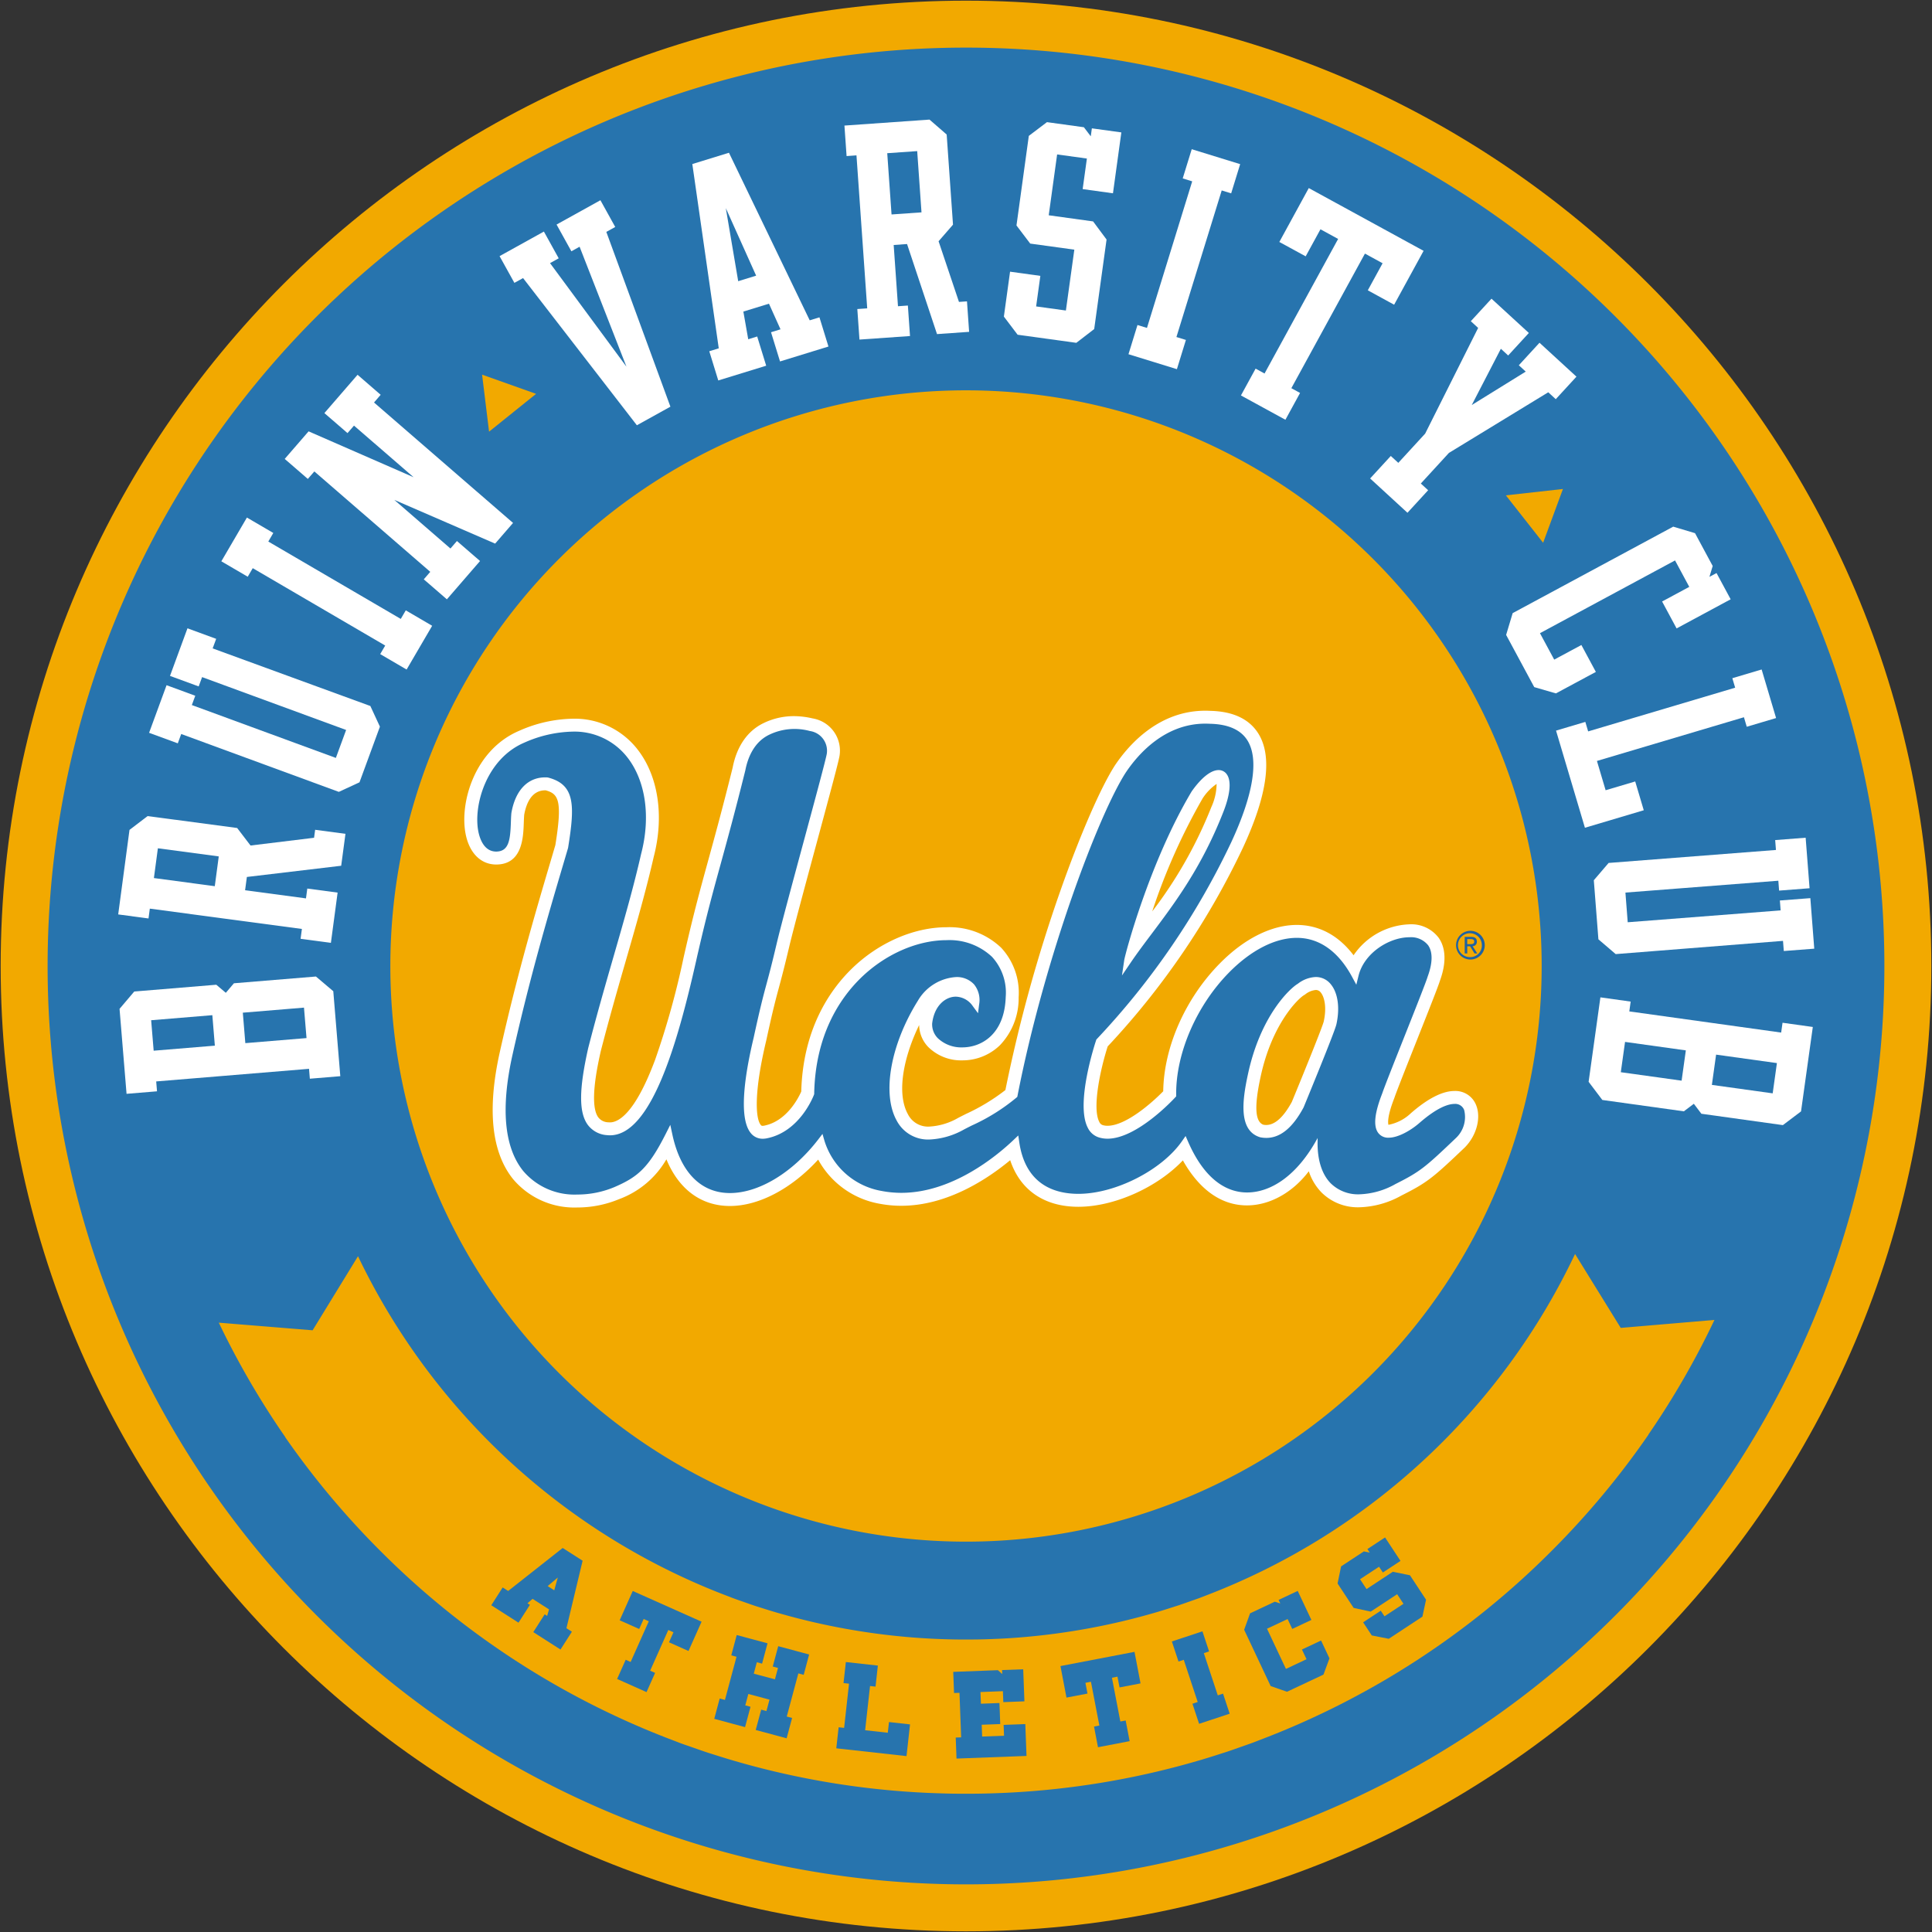 <svg xmlns="http://www.w3.org/2000/svg" width="320" height="320" viewBox="0 0 320 320"><rect x="0" y="0" width="320" height="320" fill="#333333" stroke="none"/><defs><clipPath id="a"><path data-name="Rectangle 429" fill="none" d="M-.115-.115h320v320h-320z"/></clipPath></defs><g data-name="Group 858"><g data-name="Group 857" transform="translate(.115 .114)" clip-path="url(#a)"><path data-name="Path 2651" d="M255.234 159.885a95.348 95.348 0 1 1-95.349-95.349 95.349 95.349 0 0 1 95.349 95.349" fill="#f2a900"/><path data-name="Path 2652" d="M159.885-.004C71.722-.004-.004 71.722-.004 159.885s71.726 159.888 159.889 159.888 159.889-71.726 159.889-159.889S248.047-.004 159.885-.004" fill="#f2a900"/><path data-name="Path 2653" d="M311.996 159.885A152.112 152.112 0 1 1 159.885 7.772a152.113 152.113 0 0 1 152.111 152.113" fill="#2774ae"/><path data-name="Path 2654" d="M255.234 159.885a95.348 95.348 0 1 1-95.349-95.349 95.349 95.349 0 0 1 95.349 95.349" fill="#f2a900"/><path data-name="Path 2655" d="m283.863 218.507-15.534 1.32-7.565-12.242a111.939 111.939 0 0 1-61.143 56.57c-.327.124-.648.256-.975.377-.531.2-1.068.378-1.6.567-.67.236-1.338.478-2.013.7-.249.082-.5.156-.748.238-.972.313-1.947.624-2.931.911h-.007a112.1 112.1 0 0 1-22.331 4.13q-1.855.152-3.7.24c-.176.009-.354.014-.529.021q-1.484.067-2.962.092c-.577.009-1.155.011-1.732.011s-1.155 0-1.73-.005q-1.479-.021-2.969-.08l-.521-.02c-1.231-.057-2.466-.13-3.706-.227a112.114 112.114 0 0 1-22.34-4.047h-.012c-.986-.284-1.961-.59-2.935-.9-.249-.08-.5-.153-.746-.234-.68-.222-1.352-.462-2.025-.7-.531-.187-1.066-.364-1.594-.558-.338-.123-.668-.258-1-.384a111.935 111.935 0 0 1-61.333-56.332l-7.518 12.269-15.539-1.263a137.368 137.368 0 0 0 11.028 18.974h-.025a137.525 137.525 0 0 0 15.982 19.059 136.756 136.756 0 0 0 48.4 31.2c.405.153.8.314 1.212.464.652.238 1.313.46 1.97.688.823.29 1.645.581 2.477.853.309.1.622.194.931.293 1.192.382 2.388.753 3.594 1.1l.03.009a136.219 136.219 0 0 0 31.99 5.25c.222.011.442.016.664.025 1.2.046 2.413.084 3.624.1.718.009 1.43.005 2.144.005s1.407 0 2.112-.014c1.219-.02 2.434-.06 3.645-.112.217-.011.432-.016.648-.027a136.273 136.273 0 0 0 31.994-5.372h.007c1.208-.355 2.407-.732 3.6-1.121.307-.1.616-.19.92-.291.83-.275 1.65-.57 2.473-.862.657-.231 1.318-.457 1.97-.7.405-.151.8-.313 1.208-.467a136.764 136.764 0 0 0 48.329-31.422 137.553 137.553 0 0 0 15.872-19.078h-.025a137.478 137.478 0 0 0 10.959-19.018" fill="#f2a900"/><path data-name="Path 2656" d="M244.363 182.895a3.681 3.681 0 0 0-3.564-2.308c-1.991 0-4.424 1.238-7.23 3.685a7.419 7.419 0 0 1-3.67 1.91h-.046c-.078-.274-.22-1.368.97-4.409l.027-.075c.352-1.052 2.029-5.28 3.653-9.368 2.222-5.6 3.613-9.117 3.883-10.013 1.345-3.692.634-5.891-.2-7.087a5.679 5.679 0 0 0-4.861-2.247 11.687 11.687 0 0 0-9.245 5.125c-3.1-4.084-6.724-5.024-9.4-5.024-4.17 0-8.7 2.262-12.748 6.369-5.72 5.8-9.275 13.855-9.38 21.18-1.872 1.924-6.191 5.715-9.231 5.717a2.723 2.723 0 0 1-.78-.107.94.94 0 0 1-.585-.549c-1.194-2.3.19-8.733 1.4-12.493a128.132 128.132 0 0 0 22.383-32.873c4.074-8.764 4.939-15.133 2.574-18.934-1.5-2.409-4.173-3.677-7.945-3.768-.29-.016-.576-.023-.858-.023-7.719 0-12.665 5.641-14.939 9.023-2.336 3.6-5.806 11.567-9.053 20.8a248.045 248.045 0 0 0-9.108 33.008 33 33 0 0 1-6.513 3.946c-.474.238-.92.462-1.327.675a10.708 10.708 0 0 1-4.782 1.43 3.728 3.728 0 0 1-3.523-2.048c-1.958-3.534-.659-9.613 1.862-14.774a5.337 5.337 0 0 0 1.519 3.653 7.731 7.731 0 0 0 5.612 2.2 8.908 8.908 0 0 0 6.246-2.507 11.234 11.234 0 0 0 3.1-7.927 10.977 10.977 0 0 0-2.882-8.209 12.384 12.384 0 0 0-9.044-3.407c-5.474 0-11.381 2.6-15.8 6.953-3.633 3.578-8 9.986-8.279 20.258-.43.979-2.382 4.926-6.161 5.658a1.286 1.286 0 0 1-.233.025.344.344 0 0 1-.329-.167c-.858-1.087-1.133-5.39.924-13.969 1.1-5.07 1.563-6.788 2.1-8.774.41-1.524.874-3.251 1.7-6.74.7-2.954 2.649-10.174 4.536-17.156 2.246-8.307 3.631-13.45 3.8-14.465a5.41 5.41 0 0 0-4.443-6.209 13.727 13.727 0 0 0-3.121-.378 11.447 11.447 0 0 0-5.058 1.173c-2.638 1.286-4.4 3.836-5.084 7.378-1.689 6.779-2.924 11.272-4.013 15.237-1.274 4.628-2.373 8.627-3.782 14.767-.1.418-.213.933-.348 1.528a135.1 135.1 0 0 1-4.7 16.85c-3.365 9.009-6.129 10.354-7.479 10.354a2.1 2.1 0 0 1-.258-.014 2.131 2.131 0 0 1-1.691-.849c-1.535-2.153-.059-8.746.435-10.949 1.4-5.434 2.814-10.352 4.186-15.108 1.7-5.886 3.3-11.446 4.58-17.046 1.753-6.7.775-13.333-2.62-17.733a13.171 13.171 0 0 0-10.84-5.161 22.7 22.7 0 0 0-8.8 1.99c-7.437 3.148-9.937 11.984-8.882 17.158.636 3.132 2.526 5 5.054 5h.06c4.265-.048 4.424-4.489 4.507-6.873.018-.5.036-.963.071-1.377.338-1.858 1.215-4.038 3.478-4.038h.083c2.119.588 2.794 1.658 1.6 9.066q-.413 1.412-.863 2.93c-2.437 8.243-5.468 18.5-8.369 31.491-2.082 9.441-1.334 16.472 2.222 20.9a13.258 13.258 0 0 0 10.631 4.708 18.049 18.049 0 0 0 6.945-1.386 15.047 15.047 0 0 0 7.826-6.595c2.045 4.962 5.749 7.733 10.521 7.733 4.811 0 10.242-2.892 14.617-7.682a14.426 14.426 0 0 0 10.149 7.305 19.148 19.148 0 0 0 3.615.341c7.6 0 14.274-4.425 18.039-7.549 1.642 4.941 5.635 7.716 11.286 7.716 6 0 13.113-3.246 17.316-7.684 1.931 3.443 5.317 7.454 10.62 7.454 3.825 0 7.623-2.189 10.238-5.653a9.1 9.1 0 0 0 2.121 3.525 8.531 8.531 0 0 0 6.225 2.441 15.074 15.074 0 0 0 7.007-1.952c4.262-2.143 5.191-2.915 10.46-7.936l.032-.032c1.952-1.974 2.731-4.932 1.853-7.037m-34.751 3.326a2.752 2.752 0 0 1-.474-.043c-1.373-.506-1.522-3.009-.473-7.867 1.885-8.874 6.259-13.056 7.239-13.615l.158-.1a3.307 3.307 0 0 1 1.752-.735 1.016 1.016 0 0 1 .855.446c.554.693 1.007 2.368.462 4.8-.2.824-2.866 7.451-5.28 13.3-1.384 2.53-2.809 3.814-4.239 3.814m-18.882-35.367a101.245 101.245 0 0 1 8.339-18.712 8.47 8.47 0 0 1 2.327-2.411 9.445 9.445 0 0 1-.869 3.823 72.2 72.2 0 0 1-9.8 17.3" fill="#fff"/><path data-name="Path 2657" d="M242.388 183.721a1.568 1.568 0 0 0-1.585-.991c-1 0-2.828.547-5.82 3.155-1.389 1.213-3.5 2.439-5.081 2.439a2.036 2.036 0 0 1-1.791-.865c-.778-1.135-.54-3.253.716-6.472.361-1.082 1.976-5.147 3.686-9.451s3.635-9.162 3.828-9.865l.016-.046c.83-2.26.854-4.047.073-5.17a3.617 3.617 0 0 0-3.1-1.329c-3.313 0-7.492 2.567-8.433 6.388l-.362 1.469-.721-1.331c-2.274-4.205-5.433-6.428-9.131-6.428-3.59 0-7.577 2.034-11.222 5.731-5.415 5.49-8.852 13.452-8.762 20.288v.231l-.156.171c-.256.281-6.325 6.845-11.222 6.845a4.871 4.871 0 0 1-1.389-.2 3.057 3.057 0 0 1-1.876-1.615c-2.089-4.015 1.236-14.061 1.38-14.488l.041-.124.089-.094a125.827 125.827 0 0 0 22.235-32.544c3.7-7.954 4.631-13.8 2.7-16.9-1.1-1.762-3.182-2.69-6.2-2.759a15.214 15.214 0 0 0-.782-.021c-6.724 0-11.121 5.047-13.145 8.057-4.472 6.884-13.47 30.6-17.954 53.563l-.036.19-.144.13a32.434 32.434 0 0 1-7.374 4.61c-.464.233-.9.451-1.293.659a12.765 12.765 0 0 1-5.776 1.673 5.858 5.858 0 0 1-5.4-3.153c-2.461-4.441-1.009-12.6 3.526-19.849a7.885 7.885 0 0 1 6.326-3.907 3.87 3.87 0 0 1 2.969 1.212 4.118 4.118 0 0 1 .84 3.327l-.183 1.451-.867-1.178a3.511 3.511 0 0 0-2.81-1.565c-1.638 0-3.56 1.391-3.919 4.445a3.259 3.259 0 0 0 .926 2.423 5.657 5.657 0 0 0 4.059 1.533c3.2 0 7.01-2.187 7.2-8.355a8.766 8.766 0 0 0-2.278-6.65 10.282 10.282 0 0 0-7.5-2.755c-4.925 0-10.268 2.368-14.3 6.335-3.384 3.333-7.456 9.346-7.644 19.069v.1l-.034.092c-.094.252-2.35 6.166-7.852 7.232a3.381 3.381 0 0 1-.641.064 2.484 2.484 0 0 1-2.013-.984c-2.071-2.622-.863-10.02.515-15.761 1.11-5.111 1.578-6.852 2.121-8.867.407-1.508.867-3.217 1.681-6.674.707-2.988 2.663-10.226 4.555-17.224 1.848-6.838 3.592-13.3 3.754-14.255a3.305 3.305 0 0 0-2.814-3.77 9.634 9.634 0 0 0-6.756.634c-2.548 1.242-3.541 3.891-3.926 5.895-1.705 6.859-2.949 11.375-4.043 15.36-1.267 4.6-2.361 8.582-3.759 14.685-.1.414-.213.924-.346 1.514-3.033 13.445-7.4 28.876-14.267 28.878a4.726 4.726 0 0 1-.5-.028 4.311 4.311 0 0 1-3.2-1.737c-1.469-2.059-1.441-5.854.094-12.684 1.411-5.491 2.835-10.432 4.212-15.209 1.691-5.864 3.29-11.4 4.553-16.954 1.6-6.094.764-12.04-2.231-15.923a11.1 11.1 0 0 0-9.144-4.328 20.615 20.615 0 0 0-7.961 1.819c-6.294 2.672-8.5 10.425-7.618 14.763.25 1.226.965 3.285 2.954 3.285 2.1-.025 2.32-1.919 2.425-4.807.018-.551.037-1.073.083-1.562l.007-.048c.656-3.733 2.7-5.873 5.6-5.873.119 0 .238 0 .359.012l.112.018c4.495 1.169 4.452 4.6 3.319 11.62l-.016.071q-.429 1.458-.894 3.027c-2.427 8.213-5.447 18.435-8.332 31.347-1.933 8.773-1.329 15.2 1.8 19.092a11.145 11.145 0 0 0 8.962 3.909 15.851 15.851 0 0 0 6.1-1.213c3.917-1.679 5.7-3.194 8.559-8.854l.746-1.476.348 1.617c1.345 6.241 4.731 9.679 9.535 9.679s10.409-3.4 14.621-8.874l.705-.92.32 1.117a12.043 12.043 0 0 0 9.46 8.328 17.3 17.3 0 0 0 3.276.313c8.447 0 15.79-6.1 18.556-8.726l.817-.775.163 1.114c1.038 7.071 5.9 8.554 9.79 8.554 6.115 0 13.814-3.912 17.16-8.721l.6-.858.419.958c3.031 6.937 6.98 8.394 9.76 8.394 3.908 0 8.284-2.732 11.688-9.023l-.007.743c-.025 2.963.735 5.308 2.2 6.786a6.442 6.442 0 0 0 4.7 1.8 12.954 12.954 0 0 0 6.01-1.707c4.1-2.061 4.909-2.757 9.977-7.588a4.779 4.779 0 0 0 1.386-4.69m-56.3-24.788c.146-.995 4.184-16.245 11.166-27.947l.025-.039c1.6-2.262 3.18-3.507 4.44-3.507a1.624 1.624 0 0 1 1.379.728c.755 1.1.547 3.3-.576 6.165-3.6 9.194-8 15.047-11.878 20.213-1.247 1.659-2.425 3.228-3.493 4.8l-1.435 2.114Zm35.135 10.649c-.284 1.261-4.9 12.448-5.42 13.718l-.027.055c-1.825 3.37-3.843 5.008-6.165 5.008a5.061 5.061 0 0 1-.981-.1l-.057-.014c-3.51-1.089-2.985-5.861-2-10.386 2.07-9.753 6.989-14.292 8.266-15.028a5.2 5.2 0 0 1 2.976-1.121 3.162 3.162 0 0 1 2.532 1.251c1.156 1.444 1.483 3.917.879 6.616" fill="#2774ae"/><path data-name="Path 2658" d="M243.406 154.062a2.375 2.375 0 1 0 2.4 2.365 2.369 2.369 0 0 0-2.4-2.365m0 4.354a1.98 1.98 0 1 1 1.922-1.99 1.924 1.924 0 0 1-1.922 1.99m1.094-2.571c0-.538-.322-.78-.968-.78h-1.043v2.739h.416v-1.186h.478l.725 1.187h.462l-.78-1.2a.716.716 0 0 0 .711-.755m-1.6.417v-.842h.563c.29 0 .6.059.6.4 0 .421-.316.444-.666.444Z" fill="#1e62a4"/><path data-name="Path 2659" d="m94.609 270.148-1.888 2.951-4.491-2.874-.015-.007 1.887-2.949.409.261.309-1.082-2.723-1.741-.853.734.409.259-1.887 2.951-4.509-2.883 1.887-2.951.91.583 9.03-7.12 3.3 2.109-2.679 11.183Zm-2.924-6.857.588-2.118-1.677 1.419Z" fill="#2774ae"/><path data-name="Path 2660" d="m104.689 263.402 11.4 5.086-2.167 4.855-3.23-1.443.739-1.656-.853-.382-3.008 6.742.819.366-1.419 3.18-4.871-2.173 1.419-3.182.821.366 3.008-6.742-.853-.38-.739 1.658-3.23-1.442Z" fill="#2774ae"/><path data-name="Path 2661" d="m128.784 272.547 5.118 1.375-.9 3.367-.885-.238-1.922 7.149.886.236-.906 3.367-5.118-1.379.906-3.365.867.235.508-1.892-3.505-.942-.508 1.892.869.231-.906 3.367-5.1-1.371.9-3.365.869.233 1.92-7.149-.867-.233.9-3.365 5.1 1.37-.9 3.367-.869-.233-.508 1.892 3.505.942.508-1.892-.867-.233Z" fill="#2774ae"/><path data-name="Path 2662" d="m147.13 285.113 3.484.386-.581 5.253-11.631-1.29.387-3.484.91.1.812-7.323-.911-.1.387-3.482 5.3.586-.386 3.484-.911-.1-.812 7.325 3.752.414Z" fill="#2774ae"/><path data-name="Path 2663" d="m166.066 281.812-.069-1.814-3.715.142.073 1.936 3.07-.115.131 3.482-3.07.115.075 1.956 3.624-.137-.067-1.794 3.59-.135.2 5.276-11.594.437-.131-3.482.9-.034-.277-7.376-.9.034-.135-3.502 7.394-.281.723.64-.027-.659 3.5-.131.2 5.31Z" fill="#2774ae"/><path data-name="Path 2664" d="m175.531 275.839 12.263-2.354 1 5.223-3.477.668-.343-1.784-.917.178 1.393 7.254.881-.171.657 3.423-5.241 1.006-.657-3.422.883-.171-1.393-7.252-.918.176.343 1.782-3.477.666Z" fill="#2774ae"/><path data-name="Path 2665" d="m193.982 271.761 5.065-1.673 1.1 3.326-.872.286 2.313 6.991.871-.288 1.1 3.326-5.065 1.675-1.1-3.324.869-.288-2.311-6.992-.869.288Z" fill="#2774ae"/><path data-name="Path 2666" d="m211.662 264.883 3.166-1.491 2.263 4.806-3.168 1.49-.771-1.64-3.411 1.606 3.136 6.658 3.409-1.608-.757-1.606 3.166-1.491 1.391 2.954-.993 2.691-6.042 2.842-2.707-.947-4.388-9.322.981-2.722 4.093-1.926.915.3Z" fill="#2774ae"/><path data-name="Path 2667" d="m231.851 258.42-2.922 1.924-.631-.959-3.148 2.071 1.075 1.634 4.361-2.871 2.835.584 2.663 4.047-.6 2.8-5.577 3.672-2.814-.556-1.43-2.173 2.922-1.924.613.929 3.146-2.071-1.045-1.59-4.377 2.88-2.828-.608-2.665-4.047.584-2.834 3.772-2.482.97.2-.386-.586 2.924-1.924Z" fill="#2774ae"/><path data-name="Path 2668" d="m22.122 164.112 13.587-1.123 1.579 1.339 1.341-1.581 13.585-1.119 2.874 2.436 1.162 14.074-5.045.416-.135-1.638-25.314 2.089.135 1.636-5.045.417-1.16-14.074Zm13.349 8.968-.416-5.049-10.135.837.417 5.047Zm14.763-6.3-10.131.838.417 5.044 10.135-.837Z" fill="#fff"/><path data-name="Path 2669" d="m52.083 137.325 5.021.672-.707 5.285-15.622 1.856-.295 2.2 10.084 1.35.219-1.629 5.021.671-1.112 8.323-5.021-.673.219-1.629-25.19-3.367-.217 1.629-5.021-.67 1.872-14 3-2.288 14.833 1.975 2.214 2.9 10.523-1.283Zm-16.623 9.343.659-4.932-10.084-1.348-.659 4.932Z" fill="#fff"/><path data-name="Path 2670" d="m35.106 107.281 26.122 9.542 1.583 3.422-3.383 9.217-3.422 1.583L29.9 121.46l-.567 1.546-4.754-1.746 2.894-7.883 4.754 1.746-.567 1.542 23.854 8.757 1.7-4.63-23.855-8.756-.567 1.542-4.75-1.742 2.894-7.883 4.756 1.745Z" fill="#fff"/><path data-name="Path 2671" d="m44.324 89.582 21.941 12.816.83-1.419 4.37 2.556-4.233 7.248-4.374-2.556.83-1.418-21.94-12.817-.83 1.419-4.372-2.555 4.235-7.248 4.372 2.555Z" fill="#fff"/><path data-name="Path 2672" d="m59.109 61.961 3.827 3.315-1.1 1.277 23.025 19.948-2.965 3.423-16.702-7.242 9.3 8.055 1.075-1.242 3.827 3.313-5.495 6.346-3.825-3.312 1.075-1.242-19.2-16.63-1.081 1.242-3.827-3.315 3.955-4.567 17.392 7.6-9.872-8.548-1.075 1.24-3.828-3.315Z" fill="#fff"/><path data-name="Path 2673" d="m79.734 61.939 8.945 3.182-7.789 6.263Z" fill="#f2a900"/><path data-name="Path 2674" d="m85.084 46.737-2.455-4.427 7.342-4.07 2.453 4.429-1.435.8 12.656 17.15-7.761-19.867-1.361.755-2.453-4.429 7.264-4.027 2.453 4.429-1.476.817 10.615 28.948-5.555 3.079-18.85-24.379Z" fill="#fff"/><path data-name="Path 2675" d="m135.612 52.445 1.491 4.838-8.021 2.469-1.491-4.837 1.57-.483-1.911-4.245-4.242 1.306.807 4.585 1.485-.458 1.491 4.839-7.938 2.443-1.489-4.839 1.57-.483-4.379-30.523 6.069-1.871 13.375 27.755Zm-10.487-6.9-5.022-11.185 2.052 12.1Z" fill="#fff"/><path data-name="Path 2676" d="m160.048 49.801.354 5.049-5.318.373-4.963-14.916-2.214.156.712 10.144 1.638-.115.354 5.051-8.371.588-.356-5.058 1.638-.114-1.778-25.34-1.638.117-.355-5.051 14.088-.99 2.845 2.472 1.048 14.93-2.389 2.748 3.377 10.048Zm-12.496-14.394 4.962-.348-.712-10.146-4.962.348Z" fill="#fff"/><path data-name="Path 2677" d="m179.208 31.206.7-5.061-4.93-.679-1.391 10.077 7.35 1.016 2.23 3-2.048 14.829-2.96 2.281-9.725-1.341-2.276-3.006 1.025-7.437 5.017.693-.7 5.061 4.93.679 1.397-10.08-7.307-1.007-2.274-3 2.042-14.838 3.006-2.276 6.117.844 1.139 1.5.183-1.318 4.882.673-1.388 10.085Z" fill="#fff"/><path data-name="Path 2678" d="m202.239 31.428-7.5 24.28 1.57.483-1.492 4.841-8.021-2.476 1.492-4.839 1.57.483 7.493-24.278-1.572-.485 1.494-4.839 8.023 2.476-1.492 4.838Z" fill="#fff"/><path data-name="Path 2679" d="m235.677 41.432-4.88 8.925-4.361-2.386 2.45-4.482-2.924-1.6-12.188 22.293 1.443.789-2.428 4.441-7.366-4.027 2.43-4.443 1.48.81 12.187-22.289-2.924-1.6-2.45 4.48-4.363-2.38 4.877-8.925Z" fill="#fff"/><path data-name="Path 2680" d="m260.995 62.273-3.427 3.729-1.242-1.142-16.454 10.042-4.654 5.071 1.212 1.112-3.425 3.731-6.184-5.68 3.423-3.727 1.245 1.139 4.447-4.841 8.776-17.508-1.213-1.112 3.425-3.729 6.186 5.678-3.423 3.729-1.212-1.112-4.822 9.32 8.943-5.537-1.146-1.05 3.425-3.731Z" fill="#fff"/><path data-name="Path 2681" d="m258.757 80.878-3.281 8.906-6.175-7.854Z" fill="#f2a900"/><path data-name="Path 2682" d="m286.537 99.147-8.956 4.825-2.4-4.459 4.5-2.423-2.357-4.379-22.372 12.05 2.359 4.379 4.5-2.421 2.4 4.457-6.619 3.558-3.59-1.041-4.655-8.645 1.084-3.61 26.591-14.322 3.612 1.08 2.928 5.436-.542 1.8 1.176-.631Z" fill="#fff"/><path data-name="Path 2683" d="m272.144 134.089-9.746 2.9-4.784-16.09 4.852-1.443.467 1.574 24.349-7.239-.467-1.574 4.853-1.443 2.393 8.044-4.858 1.442-.467-1.576-24.348 7.239 1.439 4.852 4.9-1.455Z" fill="#fff"/><path data-name="Path 2684" d="m295.207 155.724-27.712 2.192-2.864-2.45-.76-9.785 2.452-2.864 27.715-2.151-.128-1.636 5.047-.391.65 8.368-5.047.391-.128-1.636-25.326 1.963.38 4.916 25.328-1.965-.126-1.64 5.047-.389.648 8.369-5.045.388Z" fill="#fff"/><path data-name="Path 2685" d="m295.187 186.24-13.5-1.881-1.249-1.652-1.656 1.249-13.5-1.881-2.272-3.008 1.952-13.987 5.012.7-.226 1.627 25.154 3.505.227-1.627 5.015.7-1.951 13.983Zm-26.845-8.762 10.071 1.4.7-5.015-10.069-1.405Zm15.783-2.912-.7 5.013 10.073 1.4.7-5.013Z" fill="#fff"/></g></g></svg>